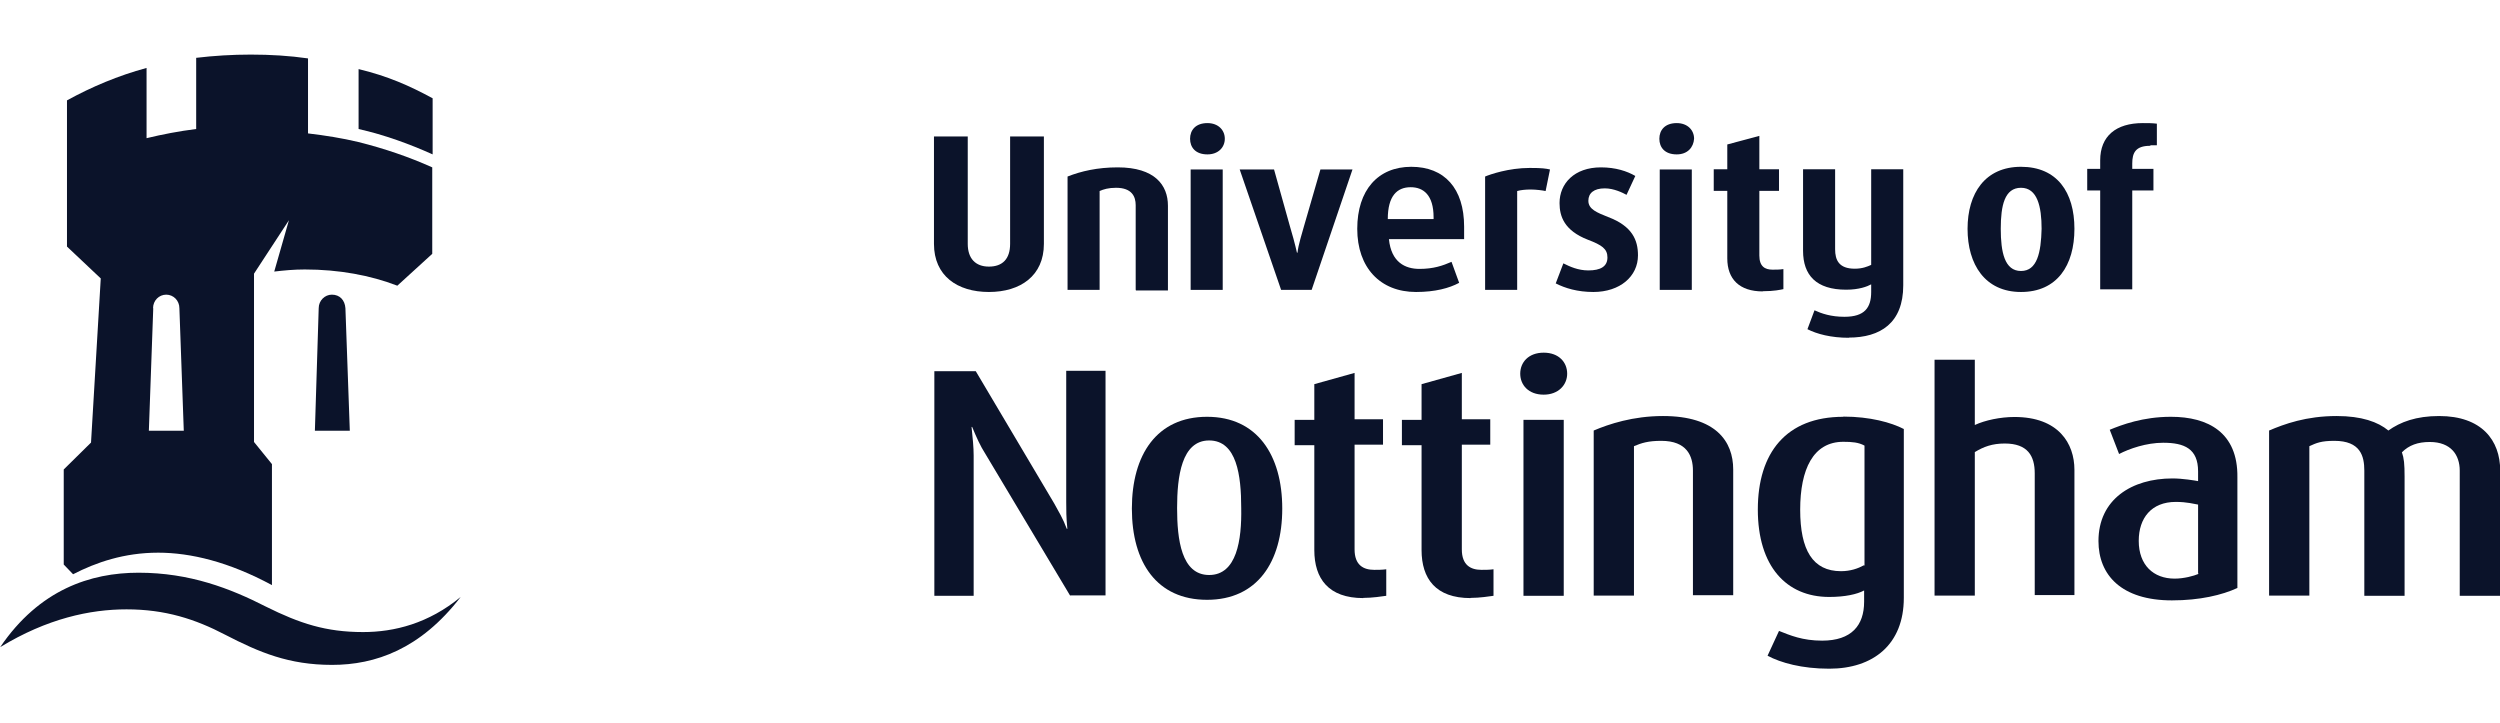<?xml version="1.0" encoding="UTF-8"?><svg id="Layer_1" xmlns="http://www.w3.org/2000/svg" width="131" height="37.9" viewBox="0 0 131 37.9"><defs><style>.cls-1{fill:#0b132a;}</style></defs><path class="cls-1" d="m128.89,31.22v-6.56c0-.82-.46-1.5-1.57-1.5-.63,0-1.09.17-1.46.54.11.31.14.62.14,1.27v6.25h-2.11v-6.56c0-.76-.2-1.56-1.57-1.56-.69,0-.94.11-1.31.28v7.83h-2.11v-8.65c.8-.34,1.94-.76,3.54-.76,1.31,0,2.17.31,2.71.76.63-.45,1.46-.76,2.66-.76,2.23,0,3.2,1.27,3.2,2.86v6.56h-2.11Z"/><path class="cls-1" d="m106.62,31.22v-6.42c0-.91-.37-1.56-1.57-1.56-.66,0-1.11.17-1.57.45v7.52h-2.11v-12.36h2.11v3.42c.54-.25,1.34-.42,2.08-.42,2.31,0,3.14,1.39,3.14,2.77v6.56h-2.08v.03Z"/><path class="cls-1" d="m80.89,20.68c-.8,0-1.23-.51-1.23-1.1s.43-1.1,1.23-1.1,1.23.51,1.23,1.1-.46,1.1-1.23,1.1Z"/><path class="cls-1" d="m88.71,31.22v-6.56c0-.76-.31-1.56-1.66-1.56-.68,0-1.03.11-1.43.28v7.83h-2.11v-8.65c.8-.34,2.06-.76,3.63-.76,2.77,0,3.68,1.33,3.68,2.8v6.59h-2.11v.03Z"/><path class="cls-1" d="m79.83,31.22v-9.22h2.11v9.22h-2.11Z"/><path class="cls-1" d="m77.06,31.34c-1.83,0-2.57-1.02-2.57-2.52v-5.49h-1.03v-1.33h1.03v-1.87l2.11-.59v2.43h1.49v1.33h-1.49v5.49c0,.82.46,1.07,1.03,1.07.17,0,.43,0,.63-.03v1.39c-.2.03-.74.11-1.2.11Z"/><path class="cls-1" d="m71.44,31.34c-1.83,0-2.57-1.02-2.57-2.52v-5.49h-1.03v-1.33h1.03v-1.87l2.11-.59v2.43h1.49v1.33h-1.49v5.49c0,.82.46,1.07,1.03,1.07.17,0,.43,0,.63-.03v1.39c-.2.03-.74.11-1.2.11Z"/><path class="cls-1" d="m56.08,31.22l-4.43-7.41c-.29-.45-.49-.91-.71-1.44h-.03c.06.59.11,1.07.11,1.5v7.35h-2.06v-11.77h2.17l4.11,6.93c.23.42.46.79.66,1.33h.03c-.06-.59-.06-.99-.06-1.41v-6.87h2.06v11.77h-1.86v.03Z"/><path class="cls-1" d="m113.75,21.84c-1.46,0-2.57.42-3.2.68l.49,1.27c.54-.28,1.43-.59,2.31-.59,1.11,0,1.83.31,1.83,1.5v.51c-.17-.03-.8-.14-1.34-.14-2.14,0-3.88,1.1-3.88,3.28,0,1.78,1.2,3.11,3.85,3.11,1.46,0,2.63-.28,3.43-.65v-5.8c.03-2.35-1.54-3.17-3.48-3.17Zm1.46,8.23c-.26.11-.77.25-1.26.25-1.11,0-1.88-.71-1.88-1.98,0-1.19.66-2.04,1.94-2.04.6,0,.97.11,1.17.14v3.62h.03Z"/><path class="cls-1" d="m96.59,21.84c-3,0-4.48,1.89-4.48,4.86s1.49,4.58,3.74,4.58c.83,0,1.46-.14,1.83-.34v.59c0,1.24-.66,2.04-2.2,2.04-1.03,0-1.68-.28-2.26-.51l-.6,1.3c.69.37,1.8.68,3.23.68,2.31,0,3.91-1.27,3.91-3.71v-8.85c-.66-.34-1.77-.65-3.17-.65Zm1.08,7.78c-.31.17-.71.31-1.2.31-1.48,0-2.14-1.1-2.14-3.22s.68-3.56,2.26-3.56c.46,0,.8.03,1.11.2v6.28h-.03Z"/><path class="cls-1" d="m63.25,21.84c-2.63,0-3.94,1.98-3.94,4.81s1.31,4.78,3.94,4.78,3.94-1.98,3.94-4.78-1.31-4.81-3.94-4.81Zm.11,8.29c-1.46,0-1.68-1.87-1.68-3.51s.23-3.54,1.68-3.54,1.68,1.84,1.68,3.54c.03,1.67-.23,3.51-1.68,3.51Z"/><path class="cls-1" d="m112.67,7.64c-.77,0-.94.37-.94.93v.28h1.11v1.13h-1.11v5.18h-1.68v-5.18h-.68v-1.13h.68v-.45c0-1.27.83-1.95,2.23-1.95.29,0,.49,0,.74.03v1.13h-.34v.03Z"/><path class="cls-1" d="m96.88,17.7c-.94,0-1.68-.2-2.17-.45l.37-.99c.37.17.86.34,1.57.34,1.06,0,1.4-.48,1.4-1.3v-.4c-.2.11-.63.28-1.31.28-1.57,0-2.26-.76-2.26-2.04v-4.27h1.68v4.19c0,.57.2,1.02,1.03,1.02.4,0,.66-.11.86-.2v-5.01h1.68v6.08c0,1.98-1.2,2.74-2.86,2.74Z"/><path class="cls-1" d="m92.37,15.27c-1.23,0-1.86-.65-1.86-1.73v-3.54h-.71v-1.13h.71v-1.3l1.68-.45v1.75h1.03v1.13h-1.03v3.39c0,.57.29.74.69.74.2,0,.37,0,.57-.03v1.05c-.14.03-.48.11-1.08.11Z"/><path class="cls-1" d="m86.97,15.19v-6.31h1.68v6.31h-1.68Z"/><path class="cls-1" d="m83.49,15.3c-.83,0-1.48-.2-1.97-.45l.4-1.05c.34.17.77.37,1.31.37.63,0,1-.2,1-.68,0-.45-.29-.65-1.03-.93-1.23-.48-1.48-1.22-1.48-1.92,0-1.02.77-1.87,2.17-1.87.77,0,1.37.2,1.8.45l-.46.99c-.2-.11-.66-.34-1.14-.34-.57,0-.86.25-.86.65,0,.45.46.62,1.03.85,1.28.48,1.57,1.22,1.57,2.01,0,1.1-.94,1.92-2.34,1.92Z"/><path class="cls-1" d="m80.98,10.01c-.11-.03-.49-.08-.77-.08s-.54.03-.71.08v5.18h-1.68v-5.94c.26-.11,1.23-.45,2.34-.45.66,0,.83.03,1.06.08l-.23,1.13Z"/><path class="cls-1" d="m63.27,8.09c-.63,0-.91-.37-.91-.82s.29-.82.91-.82c.57,0,.91.37.91.82s-.34.82-.91.82Z"/><path class="cls-1" d="m68.73,15.19h-1.6l-2.17-6.31h1.8l.83,2.97c.09.28.29,1.02.37,1.39h.03c.03-.37.26-1.1.34-1.39l.86-2.97h1.68l-2.14,6.31Z"/><path class="cls-1" d="m62.39,15.19v-6.31h1.68v6.31h-1.68Z"/><path class="cls-1" d="m87.86,8.09c-.63,0-.91-.37-.91-.82s.29-.82.91-.82c.57,0,.91.37.91.82-.03.45-.34.82-.91.82Z"/><path class="cls-1" d="m59.51,15.19v-4.44c0-.45-.2-.91-1.03-.91-.4,0-.66.08-.86.17v5.18h-1.68v-5.94c.71-.28,1.57-.48,2.63-.48,1.94,0,2.63.93,2.63,2.01v4.44h-1.68v-.03Z"/><path class="cls-1" d="m51.82,15.3c-1.66,0-2.88-.85-2.88-2.52v-5.63h1.77v5.63c0,.76.4,1.19,1.11,1.19s1.11-.4,1.11-1.19v-5.63h1.77v5.63c0,1.67-1.23,2.52-2.88,2.52Z"/><path class="cls-1" d="m105.9,8.74c-1.88,0-2.8,1.39-2.8,3.25s.91,3.31,2.8,3.31,2.8-1.39,2.8-3.31-.91-3.25-2.8-3.25Zm0,5.46c-.86,0-1.06-.99-1.06-2.21s.2-2.15,1.06-2.15,1.08.99,1.08,2.15c-.03,1.24-.23,2.21-1.08,2.21Z"/><path class="cls-1" d="m76.72,11.88c0-2.01-1.03-3.14-2.77-3.14s-2.83,1.22-2.83,3.25,1.2,3.31,3.08,3.31c1,0,1.74-.2,2.26-.48l-.4-1.1c-.46.2-.94.37-1.68.37s-1.48-.34-1.6-1.56h3.94v-.65Zm-1.6-.4h-2.4c0-1.22.49-1.67,1.2-1.67.66,0,1.2.4,1.2,1.58v.08Z"/><path class="cls-1" d="m22.67,5.15c-1.2-.65-2.34-1.16-3.88-1.53v3.14c1.37.31,2.68.79,3.88,1.33v-2.94Z"/><path class="cls-1" d="m17.39,15.44c-.37,0-.69.31-.69.71l-.2,6.42h1.83l-.23-6.42c-.03-.42-.29-.71-.71-.71Z"/><path class="cls-1" d="m19.02,33.12c-1.94,0-3.31-.45-5.08-1.33-1.88-.96-4-1.78-6.68-1.78-2.51,0-5.2.88-7.25,3.9,2.46-1.5,4.71-1.98,6.62-1.98,2.03,0,3.6.51,5.17,1.33,1.8.93,3.34,1.58,5.6,1.58s4.63-.82,6.74-3.56c-1.68,1.39-3.48,1.84-5.11,1.84Z"/><path class="cls-1" d="m8.28,28.96c1.71,0,3.71.48,5.97,1.7v-6.34l-.94-1.16v-8.82l1.83-2.8-.77,2.69c.51-.06,1.03-.11,1.6-.11,1.8,0,3.45.31,4.85.85l1.83-1.67v-4.53c-1.2-.54-2.51-.99-3.88-1.33-.83-.2-1.71-.34-2.63-.45v-3.93c-.97-.14-1.97-.2-3-.2-.97,0-1.94.06-2.86.17v3.73c-.89.11-1.77.28-2.6.48v-3.68c-1.48.4-2.88.99-4.17,1.7v7.66l1.77,1.67-.51,8.6-1.43,1.41v4.98l.49.51c1.2-.62,2.68-1.13,4.45-1.13Zm-.26-12.81c0-.4.31-.71.69-.71s.69.31.69.71l.23,6.42h-1.83l.23-6.42Z"/></svg>
